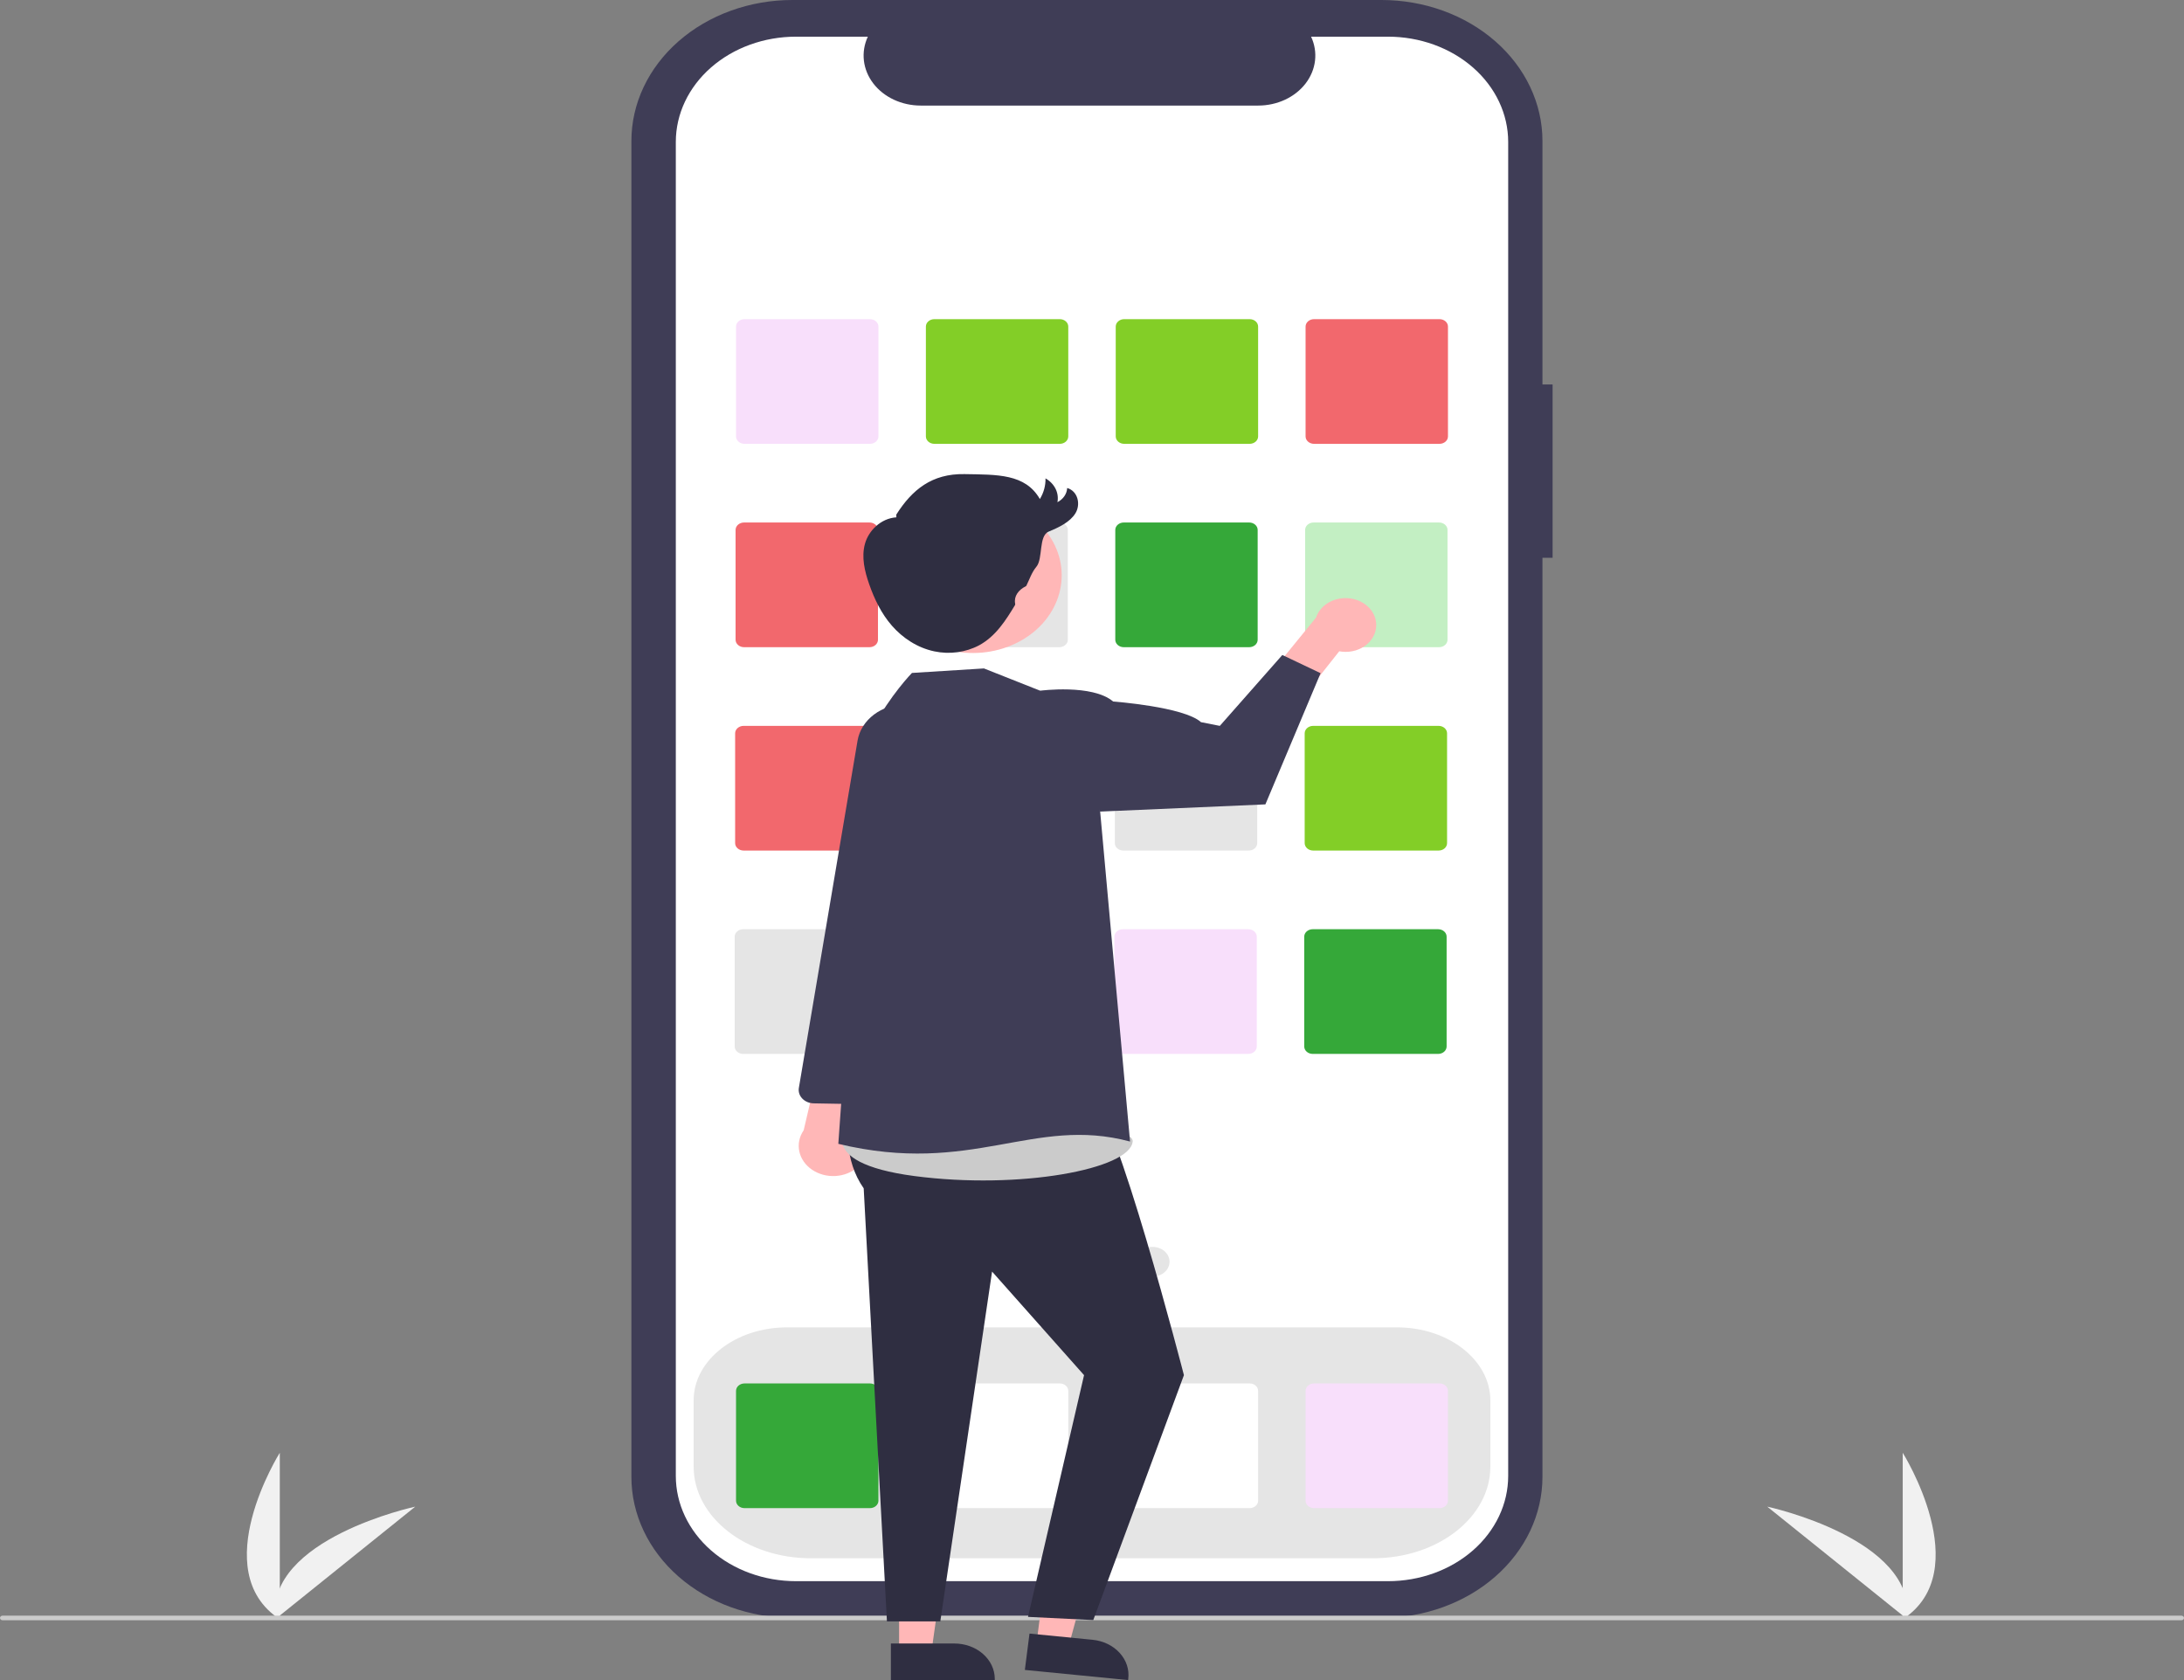 <svg width="650" height="500" viewBox="0 0 650 500" fill="none" xmlns="http://www.w3.org/2000/svg">
<rect x="0" y="0" width="650" height="500" fill="#808080" stroke="none"/>
<g clip-path="url(#clip0_7183_51055)">
<path d="M566.287 481.904V432.355C566.287 432.355 588.338 467.483 566.287 481.904Z" fill="#F1F1F1"/>
<path d="M567.649 481.895L525.967 448.387C525.967 448.387 570.431 457.918 567.649 481.895Z" fill="#F1F1F1"/>
<path d="M83.271 481.904V432.355C83.271 432.355 61.22 467.483 83.271 481.904Z" fill="#F1F1F1"/>
<path d="M81.909 481.895L123.592 448.387C123.592 448.387 79.128 457.918 81.909 481.895Z" fill="#F1F1F1"/>
<path d="M462.083 114.418H459.062V41.945C459.062 36.437 457.823 30.983 455.416 25.894C453.009 20.805 449.48 16.18 445.032 12.286C440.584 8.391 435.304 5.301 429.492 3.193C423.681 1.085 417.452 4.49748e-06 411.161 0H235.817C229.527 -1.16931e-05 223.298 1.085 217.487 3.193C211.675 5.301 206.394 8.39 201.946 12.285C197.498 16.18 193.97 20.804 191.563 25.893C189.156 30.983 187.917 36.437 187.917 41.945V439.537C187.916 450.662 192.963 461.331 201.946 469.197C210.929 477.063 223.113 481.483 235.817 481.483H411.161C423.865 481.483 436.049 477.063 445.032 469.197C454.015 461.331 459.062 450.662 459.062 439.537V166.006H462.083V114.418Z" fill="#3F3D56"/>
<path d="M413.094 10.914H390.206C391.259 13.174 391.661 15.626 391.376 18.053C391.092 20.481 390.13 22.81 388.575 24.836C387.021 26.861 384.921 28.521 382.462 29.669C380.002 30.816 377.258 31.417 374.471 31.417H274.019C271.232 31.417 268.488 30.816 266.028 29.669C263.568 28.521 261.469 26.861 259.914 24.836C258.36 22.81 257.398 20.481 257.114 18.053C256.829 15.626 257.231 13.174 258.284 10.914H236.906C227.419 10.914 218.32 14.214 211.612 20.089C204.903 25.963 201.134 33.931 201.134 42.238V439.247C201.134 443.361 202.06 447.434 203.857 451.234C205.655 455.035 208.29 458.488 211.612 461.397C214.933 464.305 218.877 466.613 223.217 468.187C227.557 469.761 232.208 470.571 236.906 470.571H413.094C417.792 470.571 422.444 469.761 426.784 468.187C431.124 466.613 435.067 464.305 438.389 461.397C441.711 458.488 444.346 455.035 446.143 451.234C447.941 447.434 448.866 443.361 448.866 439.247V42.238C448.866 38.125 447.941 34.051 446.143 30.251C444.346 26.451 441.711 22.997 438.389 20.089C435.067 17.18 431.124 14.873 426.784 13.299C422.444 11.724 417.792 10.914 413.094 10.914Z" fill="white"/>
<path d="M408.68 463.752H241.319C222.089 463.752 206.444 451.524 206.444 436.494V416.761C206.444 404.781 218.903 395.035 234.218 395.035H415.782C431.096 395.035 443.556 404.781 443.556 416.761V436.494C443.556 451.524 427.911 463.752 408.68 463.752Z" fill="#E5E5E5"/>
<path d="M258.913 132.089H221.581C220.912 132.088 220.271 131.855 219.798 131.441C219.325 131.027 219.059 130.465 219.058 129.88V97.189C219.059 96.604 219.325 96.042 219.798 95.628C220.271 95.214 220.912 94.981 221.581 94.981H258.913C259.581 94.981 260.222 95.214 260.695 95.628C261.168 96.042 261.434 96.604 261.435 97.189V129.88C261.434 130.465 261.168 131.027 260.695 131.441C260.222 131.855 259.581 132.088 258.913 132.089Z" fill="#F8DFFB"/>
<path d="M315.415 132.089H278.083C277.414 132.088 276.773 131.855 276.3 131.441C275.827 131.027 275.561 130.465 275.561 129.88V97.189C275.561 96.604 275.827 96.042 276.3 95.628C276.773 95.214 277.414 94.981 278.083 94.981H315.415C316.084 94.981 316.725 95.214 317.198 95.628C317.671 96.042 317.937 96.604 317.937 97.189V129.88C317.937 130.465 317.671 131.027 317.198 131.441C316.725 131.855 316.084 132.088 315.415 132.089Z" fill="#83CE27"/>
<path d="M371.917 132.089H334.585C333.917 132.088 333.276 131.855 332.803 131.441C332.33 131.027 332.064 130.465 332.063 129.88V97.189C332.064 96.604 332.33 96.042 332.803 95.628C333.276 95.214 333.917 94.981 334.585 94.981H371.917C372.586 94.981 373.227 95.214 373.7 95.628C374.173 96.042 374.439 96.604 374.44 97.189V129.88C374.439 130.465 374.173 131.027 373.7 131.441C373.227 131.855 372.586 132.088 371.917 132.089Z" fill="#83CE27"/>
<path d="M428.42 132.089H391.088C390.419 132.088 389.778 131.855 389.305 131.441C388.832 131.027 388.566 130.465 388.565 129.88V97.189C388.566 96.604 388.832 96.042 389.305 95.628C389.778 95.214 390.419 94.981 391.088 94.981H428.42C429.089 94.981 429.73 95.214 430.203 95.628C430.675 96.042 430.942 96.604 430.942 97.189V129.88C430.942 130.465 430.675 131.027 430.203 131.441C429.73 131.855 429.089 132.088 428.42 132.089Z" fill="#F2686D"/>
<path d="M258.779 192.608H221.447C220.778 192.608 220.137 192.375 219.664 191.96C219.191 191.546 218.925 190.985 218.924 190.399V157.709C218.925 157.123 219.191 156.562 219.664 156.148C220.137 155.734 220.778 155.501 221.447 155.5H258.779C259.447 155.501 260.089 155.734 260.562 156.148C261.034 156.562 261.3 157.123 261.301 157.709V190.399C261.3 190.985 261.034 191.546 260.562 191.96C260.089 192.375 259.447 192.608 258.779 192.608Z" fill="#F2686D"/>
<path d="M315.281 192.608H277.949C277.28 192.608 276.639 192.375 276.166 191.96C275.694 191.546 275.428 190.985 275.427 190.399V157.709C275.428 157.123 275.694 156.562 276.166 156.148C276.639 155.734 277.28 155.501 277.949 155.5H315.281C315.95 155.501 316.591 155.734 317.064 156.148C317.537 156.562 317.803 157.123 317.804 157.709V190.399C317.803 190.985 317.537 191.546 317.064 191.96C316.591 192.375 315.95 192.608 315.281 192.608Z" fill="#E5E5E5"/>
<path d="M371.784 192.608H334.452C333.783 192.608 333.142 192.375 332.669 191.96C332.196 191.546 331.93 190.985 331.929 190.399V157.709C331.93 157.123 332.196 156.562 332.669 156.148C333.142 155.734 333.783 155.501 334.452 155.5H371.784C372.452 155.501 373.093 155.734 373.566 156.148C374.039 156.562 374.305 157.123 374.306 157.709V190.399C374.305 190.985 374.039 191.546 373.566 191.96C373.093 192.375 372.452 192.608 371.784 192.608Z" fill="#35A839"/>
<path d="M428.286 192.608H390.954C390.285 192.608 389.644 192.375 389.171 191.96C388.698 191.546 388.432 190.985 388.432 190.399V157.709C388.432 157.123 388.698 156.562 389.171 156.148C389.644 155.734 390.285 155.501 390.954 155.5H428.286C428.955 155.501 429.596 155.734 430.069 156.148C430.542 156.562 430.808 157.123 430.809 157.709V190.399C430.808 190.985 430.542 191.546 430.069 191.96C429.596 192.375 428.955 192.608 428.286 192.608Z" fill="#C3EFC3"/>
<path d="M258.645 253.132H221.313C220.645 253.131 220.004 252.898 219.531 252.484C219.058 252.07 218.792 251.508 218.791 250.923V218.232C218.792 217.647 219.058 217.085 219.531 216.671C220.004 216.257 220.645 216.024 221.313 216.023H258.645C259.314 216.024 259.955 216.257 260.428 216.671C260.901 217.085 261.167 217.647 261.168 218.232V250.923C261.167 251.508 260.901 252.07 260.428 252.484C259.955 252.898 259.314 253.131 258.645 253.132Z" fill="#F2686D"/>
<path d="M315.148 253.132H277.816C277.147 253.131 276.506 252.898 276.033 252.484C275.56 252.07 275.294 251.508 275.293 250.923V218.232C275.294 217.647 275.56 217.085 276.033 216.671C276.506 216.257 277.147 216.024 277.816 216.023H315.148C315.817 216.024 316.458 216.257 316.931 216.671C317.403 217.085 317.67 217.647 317.67 218.232V250.923C317.67 251.508 317.403 252.07 316.931 252.484C316.458 252.898 315.817 253.131 315.148 253.132Z" fill="#E5E5E5"/>
<path d="M371.65 253.132H334.318C333.65 253.131 333.008 252.898 332.536 252.484C332.063 252.07 331.797 251.508 331.796 250.923V218.232C331.797 217.647 332.063 217.085 332.536 216.671C333.008 216.257 333.65 216.024 334.318 216.023H371.65C372.319 216.024 372.96 216.257 373.433 216.671C373.906 217.085 374.172 217.647 374.173 218.232V250.923C374.172 251.508 373.906 252.07 373.433 252.484C372.96 252.898 372.319 253.131 371.65 253.132Z" fill="#E5E5E5"/>
<path d="M428.153 253.132H390.821C390.152 253.131 389.511 252.898 389.038 252.484C388.565 252.07 388.299 251.508 388.298 250.923V218.232C388.299 217.647 388.565 217.085 389.038 216.671C389.511 216.257 390.152 216.024 390.821 216.023H428.153C428.821 216.024 429.463 216.257 429.936 216.671C430.408 217.085 430.674 217.647 430.675 218.232V250.923C430.674 251.508 430.408 252.07 429.936 252.484C429.463 252.898 428.822 253.131 428.153 253.132Z" fill="#83CE27"/>
<path d="M258.512 313.651H221.18C220.511 313.65 219.87 313.418 219.397 313.003C218.924 312.589 218.658 312.028 218.657 311.442V278.752C218.658 278.166 218.924 277.605 219.397 277.191C219.87 276.777 220.511 276.544 221.18 276.543H258.512C259.18 276.544 259.822 276.777 260.294 277.191C260.767 277.605 261.033 278.166 261.034 278.752V311.442C261.033 312.028 260.767 312.589 260.294 313.003C259.822 313.418 259.18 313.65 258.512 313.651Z" fill="#E5E5E5"/>
<path d="M315.014 313.651H277.682C277.013 313.65 276.372 313.418 275.899 313.003C275.426 312.589 275.16 312.028 275.16 311.442V278.752C275.16 278.166 275.426 277.605 275.899 277.191C276.372 276.777 277.013 276.544 277.682 276.543H315.014C315.683 276.544 316.324 276.777 316.797 277.191C317.27 277.605 317.536 278.166 317.536 278.752V311.442C317.536 312.028 317.27 312.589 316.797 313.003C316.324 313.418 315.683 313.65 315.014 313.651Z" fill="#E5E5E5"/>
<path d="M371.517 313.651H334.185C333.516 313.65 332.875 313.418 332.402 313.003C331.929 312.589 331.663 312.028 331.662 311.442V278.752C331.663 278.166 331.929 277.605 332.402 277.191C332.875 276.777 333.516 276.544 334.185 276.543H371.517C372.185 276.544 372.826 276.777 373.299 277.191C373.772 277.605 374.038 278.166 374.039 278.752V311.442C374.038 312.028 373.772 312.589 373.299 313.003C372.826 313.418 372.185 313.65 371.517 313.651Z" fill="#F8DFFB"/>
<path d="M428.019 313.651H390.687C390.018 313.65 389.377 313.418 388.904 313.003C388.431 312.589 388.165 312.028 388.165 311.442V278.752C388.165 278.166 388.431 277.605 388.904 277.191C389.377 276.777 390.018 276.544 390.687 276.543H428.019C428.688 276.544 429.329 276.777 429.802 277.191C430.275 277.605 430.541 278.166 430.541 278.752V311.442C430.541 312.028 430.275 312.589 429.802 313.003C429.329 313.418 428.688 313.65 428.019 313.651Z" fill="#35A839"/>
<path d="M258.913 448.831H221.581C220.912 448.83 220.271 448.597 219.798 448.183C219.325 447.769 219.059 447.208 219.058 446.622V413.931C219.059 413.346 219.325 412.784 219.798 412.37C220.271 411.956 220.912 411.723 221.581 411.723H258.913C259.581 411.723 260.222 411.956 260.695 412.37C261.168 412.784 261.434 413.346 261.435 413.931V446.622C261.434 447.208 261.168 447.769 260.695 448.183C260.222 448.597 259.581 448.83 258.913 448.831Z" fill="#35A839"/>
<path d="M315.415 448.831H278.083C277.414 448.83 276.773 448.597 276.3 448.183C275.827 447.769 275.561 447.208 275.561 446.622V413.931C275.561 413.346 275.827 412.784 276.3 412.37C276.773 411.956 277.414 411.723 278.083 411.723H315.415C316.084 411.723 316.725 411.956 317.198 412.37C317.671 412.784 317.937 413.346 317.937 413.931V446.622C317.937 447.208 317.671 447.769 317.198 448.183C316.725 448.597 316.084 448.83 315.415 448.831Z" fill="white"/>
<path d="M371.917 448.831H334.585C333.917 448.83 333.276 448.597 332.803 448.183C332.33 447.769 332.064 447.208 332.063 446.622V413.931C332.064 413.346 332.33 412.784 332.803 412.37C333.276 411.956 333.917 411.723 334.585 411.723H371.917C372.586 411.723 373.227 411.956 373.7 412.37C374.173 412.784 374.439 413.346 374.44 413.931V446.622C374.439 447.208 374.173 447.769 373.7 448.183C373.227 448.597 372.586 448.83 371.917 448.831Z" fill="white"/>
<path d="M428.42 448.831H391.088C390.419 448.83 389.778 448.597 389.305 448.183C388.832 447.769 388.566 447.208 388.565 446.622V413.931C388.566 413.346 388.832 412.784 389.305 412.37C389.778 411.956 390.419 411.723 391.088 411.723H428.42C429.089 411.723 429.73 411.956 430.203 412.37C430.675 412.784 430.942 413.346 430.942 413.931V446.622C430.942 447.208 430.675 447.769 430.203 448.183C429.73 448.597 429.089 448.83 428.42 448.831Z" fill="#F8DFFB"/>
<path d="M306.705 379.917C309.491 379.917 311.75 377.939 311.75 375.5C311.75 373.06 309.491 371.082 306.705 371.082C303.919 371.082 301.66 373.06 301.66 375.5C301.66 377.939 303.919 379.917 306.705 379.917Z" fill="#E5E5E5"/>
<path d="M324.867 379.917C327.653 379.917 329.911 377.939 329.911 375.5C329.911 373.06 327.653 371.082 324.867 371.082C322.08 371.082 319.822 373.06 319.822 375.5C319.822 377.939 322.08 379.917 324.867 379.917Z" fill="#E5E5E5"/>
<path d="M343.028 379.917C345.814 379.917 348.073 377.939 348.073 375.5C348.073 373.06 345.814 371.082 343.028 371.082C340.242 371.082 337.983 373.06 337.983 375.5C337.983 377.939 340.242 379.917 343.028 379.917Z" fill="#E5E5E5"/>
<path d="M649.218 482.198H0.782C0.575 482.198 0.376 482.126 0.229 481.997C0.082 481.869 0 481.695 0 481.513C0 481.331 0.082 481.157 0.229 481.029C0.376 480.9 0.575 480.828 0.782 480.828H649.218C649.425 480.828 649.624 480.9 649.771 481.029C649.918 481.157 650 481.331 650 481.513C650 481.695 649.918 481.869 649.771 481.997C649.624 482.126 649.425 482.198 649.218 482.198Z" fill="#CBCBCB"/>
<path d="M255.279 347.334C256.334 346.41 257.145 345.295 257.655 344.067C258.165 342.839 258.362 341.528 258.23 340.226C258.099 338.925 257.644 337.664 256.896 336.533C256.148 335.403 255.126 334.429 253.902 333.682L263.755 303.113L245.792 308.116L239.19 336.377C237.892 338.261 237.429 340.496 237.887 342.659C238.345 344.822 239.694 346.762 241.677 348.113C243.66 349.463 246.14 350.13 248.647 349.987C251.154 349.843 253.514 348.899 255.279 347.334Z" fill="#FFB7B7"/>
<path d="M260.386 328.597C260.065 328.651 259.739 328.675 259.412 328.669L242.181 328.367C241.533 328.355 240.894 328.223 240.309 327.979C239.723 327.735 239.204 327.384 238.785 326.95C238.366 326.517 238.058 326.01 237.88 325.464C237.702 324.917 237.659 324.344 237.754 323.782L255.234 220.363C255.756 217.371 257.482 214.642 260.101 212.668C262.72 210.693 266.059 209.605 269.515 209.598C271.697 209.602 273.849 210.041 275.809 210.881C277.769 211.721 279.486 212.94 280.829 214.446C282.172 215.951 283.107 217.705 283.563 219.573C284.019 221.442 283.984 223.377 283.461 225.232L271.071 269.175L264.045 325.108C263.943 325.956 263.532 326.753 262.873 327.381C262.215 328.01 261.343 328.436 260.386 328.597Z" fill="#3F3D56"/>
<path d="M267.591 491.858H277.181L281.744 459.469L267.59 459.469L267.591 491.858Z" fill="#FFB7B7"/>
<path d="M265.146 489.118L284.031 489.117H284.032C287.223 489.117 290.284 490.228 292.541 492.204C294.798 494.18 296.066 496.861 296.067 499.656V499.998L265.146 499.999L265.146 489.118Z" fill="#2F2E41"/>
<path d="M308.482 489.133L318.011 490.068L326.668 458.326L312.603 456.945L308.482 489.133Z" fill="#FFB7B7"/>
<path d="M306.4 486.168L325.167 488.011C328.339 488.322 331.241 489.724 333.232 491.909C335.223 494.093 336.142 496.881 335.787 499.658L335.743 499.999L305.015 496.982L306.4 486.168Z" fill="#2F2E41"/>
<path d="M258.591 311.618C258.591 311.618 245.444 337.104 257.054 353.657L263.97 482.542H279.851L295.258 378.43L322.635 409.253L305.956 481.191L325.379 482.145L352.358 409.253C352.358 409.253 331.632 328.876 324.787 326.94L320.288 308.566L258.591 311.618Z" fill="#2F2E41"/>
<path d="M252.74 333.992C252.74 333.992 240.896 345.895 272.184 350.005C303.471 354.114 336.323 347.95 337.106 339.731C337.888 331.511 252.74 333.992 252.74 333.992Z" fill="#CBCBCB"/>
<path d="M409.582 186.34C409.534 187.502 409.195 188.64 408.59 189.675C407.984 190.71 407.127 191.616 406.079 192.329C405.03 193.043 403.816 193.546 402.521 193.804C401.227 194.062 399.883 194.069 398.586 193.823L386.759 208.757L374.642 204.678L391.681 183.792C392.298 181.91 393.681 180.292 395.568 179.244C397.456 178.195 399.717 177.79 401.924 178.104C404.13 178.418 406.129 179.429 407.54 180.947C408.952 182.465 409.678 184.384 409.582 186.34Z" fill="#FFB7B7"/>
<path d="M309.562 205.554L292.841 198.93L271.417 200.271C271.417 200.271 245.589 226.714 255.758 252.057L249.5 340.414C289.392 350.003 307.525 332.018 336.323 339.729L327.428 241.53L309.562 205.554Z" fill="#3F3D56"/>
<path d="M298.387 211.991L309.562 205.557C309.562 205.557 325.086 203.502 331.291 208.774C331.291 208.774 352.353 210.318 357.44 214.922L363.04 216.027L381.646 194.93L393.032 200.347L376.606 239.389L327.428 241.533L298.387 211.991Z" fill="#3F3D56"/>
<path d="M302.243 191.502C315.034 185.38 319.735 171.336 312.743 160.135C305.751 148.934 289.713 144.818 276.922 150.941C264.131 157.064 259.43 171.107 266.422 182.308C273.415 193.509 289.452 197.625 302.243 191.502Z" fill="#FFB7B7"/>
<path d="M266.752 153.15C271.464 145.73 277.351 140.925 287.045 141.098C296.739 141.272 305.124 140.936 309.485 148.519C310.638 146.629 311.215 144.511 311.161 142.369C312.478 143.117 313.516 144.187 314.147 145.446C314.778 146.705 314.974 148.099 314.712 149.454C315.56 149.019 316.27 148.404 316.777 147.667C317.284 146.929 317.571 146.092 317.612 145.231C320.847 146.174 321.688 150.166 320.051 152.786C318.414 155.405 315.204 156.919 312.124 158.199C309.044 159.48 310.466 166.251 308.454 168.662C307.051 170.344 306.408 172.406 305.463 174.318C305.423 174.394 305.356 174.455 305.271 174.493C303.102 175.552 301.733 177.444 302.116 179.593C302.162 179.754 302.151 179.923 302.085 180.079C299.34 184.608 296.376 189.347 291.399 192.05C287.406 194.162 282.623 194.809 278.087 193.852C273 192.787 268.603 189.834 265.432 186.191C262.26 182.549 260.221 178.244 258.688 173.865C257.328 169.981 256.339 165.827 257.418 161.876C258.496 157.924 262.148 154.265 266.774 153.959" fill="#2F2E41"/>
</g>
<defs>
<clipPath id="clip0_7183_51055">
<rect width="650" height="500" fill="white"/>
</clipPath>
</defs>
</svg>
